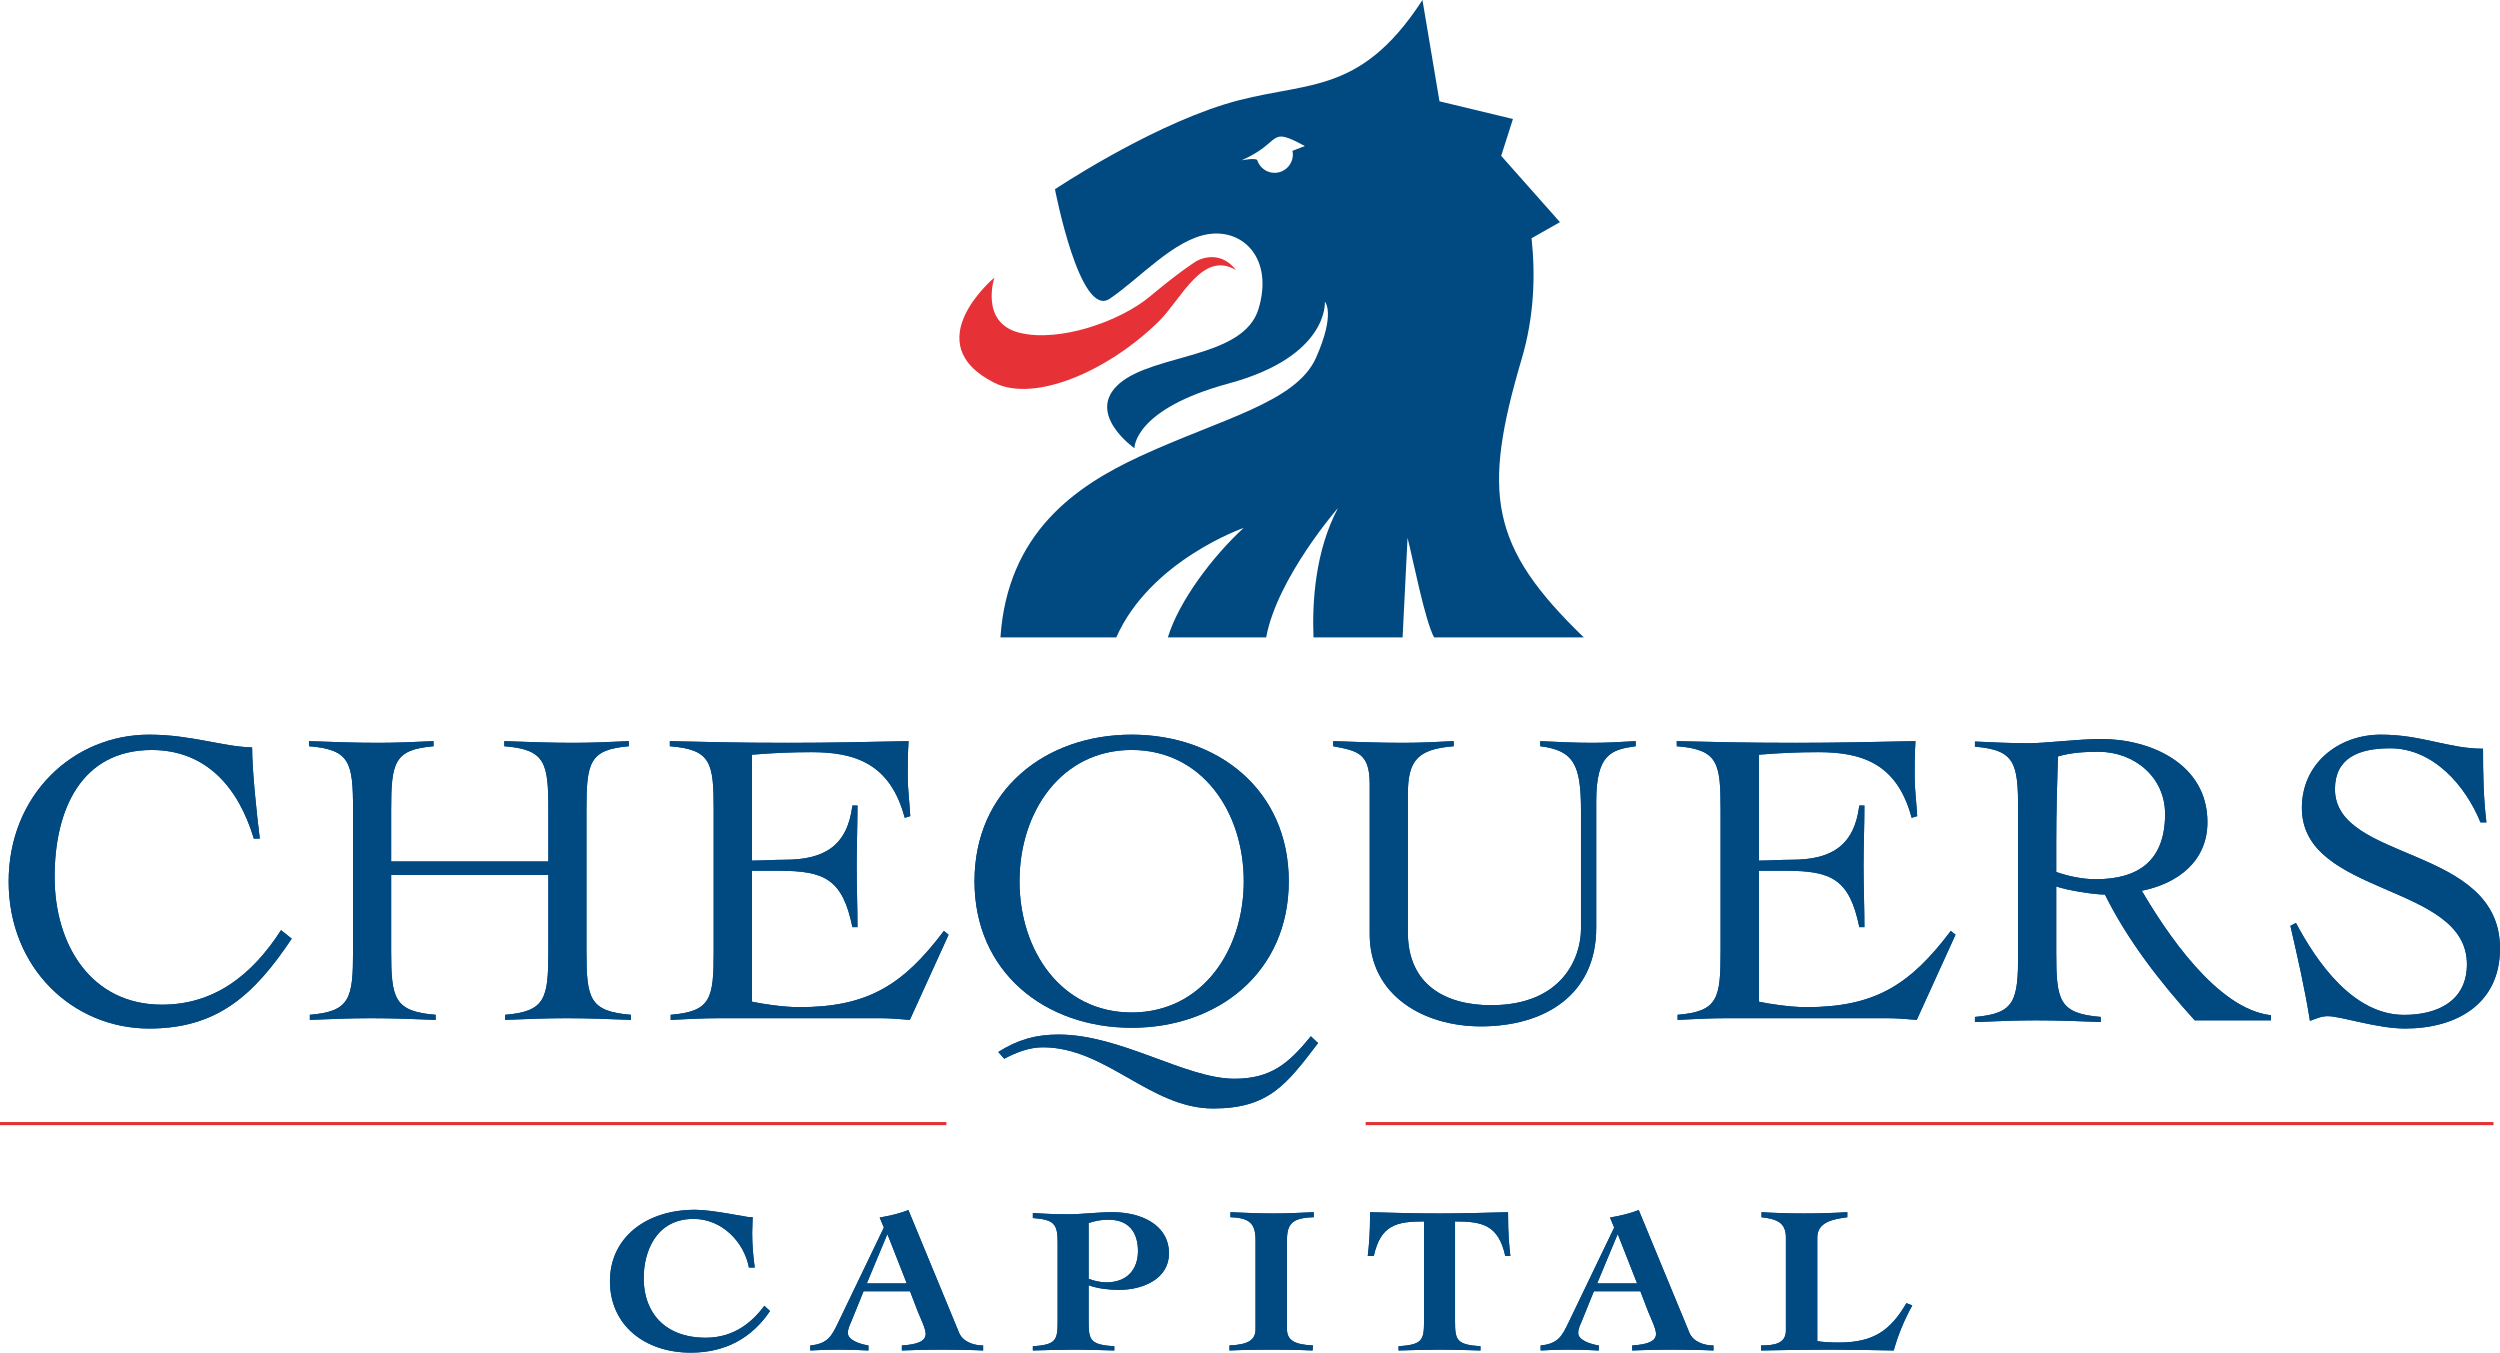 <?xml version="1.0" encoding="UTF-8"?>
<svg width="1157px" height="626px" viewBox="0 0 1157 626" version="1.1" xmlns="http://www.w3.org/2000/svg" xmlns:xlink="http://www.w3.org/1999/xlink">
    <!-- Generator: Sketch 48.2 (47327) - http://www.bohemiancoding.com/sketch -->
    <title>Group 27</title>
    <desc>Created with Sketch.</desc>
    <defs></defs>
    <g id="V4---25.09.17" stroke="none" stroke-width="1" fill="none" fill-rule="evenodd">
        <g id="Group-27">
            <path d="M460.208,128.463 C460.208,128.463 453.293,149.337 471.735,153.978 C490.171,158.613 518.402,148.759 532.236,137.162 C546.065,125.571 553.558,120.93 553.558,120.93 C553.558,120.93 563.932,114.551 572,124.988 C556.433,115.711 546.768,138.447 536.27,148.759 C512.641,171.948 478.644,186.437 460.208,177.16 C423.74,158.817 460.208,128.463 460.208,128.463" id="Fill-1" fill="#E63137"></path>
            <path d="M598.137,69.812 C598.25,70.352 598.339,70.904 598.339,71.472 C598.339,76.175 594.547,79.989 589.852,79.989 C586.082,79.989 582.913,77.48 581.819,74.059 C580.798,72.951 574.594,74.2 574.594,74.2 C593.953,65.689 586.38,58.1 603.882,67.584 L598.137,69.812 Z M704.278,165.946 C710.006,146.544 710.645,127.411 708.811,110.259 L721.943,102.806 L694.748,72.119 L700.183,55.073 L666.189,46.888 L658.313,0 C628.43,46.09 603.153,36.875 566.375,48.396 C529.609,59.923 488.238,87.572 488.238,87.572 C488.238,87.572 499.727,147.506 513.521,138.285 C527.309,129.06 543.398,110.625 559.481,108.319 C575.575,106.023 589.364,119.851 582.47,142.887 C575.575,165.946 534.209,163.634 518.11,177.461 C502.021,191.294 525.01,207.434 525.01,207.434 C525.01,207.434 524.471,189.444 568.681,177.461 C615.185,164.86 613.149,139.63 613.149,139.63 C613.149,139.63 618.259,144.794 609.065,165.547 C599.871,186.288 565.08,193.826 527.467,211.237 C497.589,225.064 466.265,246.694 463,295 L516.612,295 C532.364,259.323 575.575,244.309 575.575,244.309 C561.209,257.501 545.575,278.197 540.487,295 L585.987,295 C591.047,267.424 619.241,235.083 619.241,235.083 C608.706,254.885 607.225,278.467 607.881,295 L649.118,295 L651.413,248.916 C653.993,259.019 659.479,287.265 663.703,295 L733,295 C689.306,252.826 685.89,228.169 704.278,165.946 Z" id="Fill-3" fill="#004981"></path>
            <path d="M117.468,388.093 C110.376,364.441 95.405,347.096 70.189,347.096 C37.883,347.096 25.275,374.296 25.275,405.832 C25.275,437.368 42.217,464.962 74.917,464.962 C98.95,464.962 116.483,451.565 130.075,430.47 L135,434.417 C117.271,461.02 100.132,476 69.008,476 C33.746,476 4,448.017 4,408 C4,367.988 33.746,340 69.008,340 C88.51,340 102.496,345.519 116.68,345.913 C116.68,356.754 118.847,376.858 120.226,388.093 L117.468,388.093 Z" id="Fill-5" fill="#004A92"></path>
            <path d="M253.77,374.761 C253.77,352.803 252.397,346.921 233.38,345.353 L233.38,343 C243.967,343.392 254.75,343.784 265.337,343.784 C273.963,343.784 282.589,343.392 291.02,343 L291.02,345.353 C272.787,346.921 271.414,352.803 271.414,374.761 L271.414,440.239 C271.414,462.197 272.787,468.084 292,469.647 L292,472 C282.001,471.613 272.199,471.221 262.2,471.221 C252.593,471.221 243.183,471.613 233.772,472 L233.772,469.647 C252.397,468.084 253.77,462.197 253.77,440.239 L253.77,404.954 L181.034,404.954 L181.034,440.239 C181.034,462.197 182.407,468.084 201.62,469.647 L201.62,472 C191.621,471.613 181.818,471.221 171.82,471.221 C162.213,471.221 152.803,471.613 143.392,472 L143.392,469.647 C162.017,468.084 163.389,462.197 163.389,440.239 L163.389,374.761 C163.389,352.803 162.017,346.921 143,345.353 L143,343 C153.587,343.392 164.37,343.784 174.957,343.784 C183.583,343.784 192.209,343.392 200.639,343 L200.639,345.353 C182.407,346.921 181.034,352.803 181.034,374.761 L181.034,398.68 L253.77,398.68 L253.77,374.761 Z" id="Fill-7" fill="#004A92"></path>
            <path d="M348.011,463.57 C352.344,464.55 362.585,466.119 369.872,466.119 C401.58,466.119 417.927,455.924 436.834,430.83 L439,432.6 L421.078,472 C416.548,471.614 411.821,471.216 407.292,471.216 L333.24,471.216 C325.559,471.216 318.075,471.614 310.394,472 L310.394,469.647 C329.104,468.085 330.285,462.198 330.285,440.24 L330.285,374.765 C330.285,352.802 329.104,346.921 310,345.358 L310,343.006 C327.725,343.392 340.921,343.784 364.948,343.784 C383.264,343.784 401.777,343.392 420.487,343 C420.093,349.083 420.093,354.175 420.093,359.272 C420.093,364.963 420.881,370.643 421.275,377.701 L418.715,378.49 C412.018,353.195 395.475,348.097 375.583,348.097 C366.327,348.097 357.267,348.489 348.011,349.274 L348.011,398.286 C353.131,398.286 358.055,397.894 363.176,397.894 C381.098,397.894 392.127,391.816 394.49,372.799 L396.853,372.799 C396.853,382.21 396.46,391.62 396.46,400.834 C396.46,410.245 396.853,419.655 396.853,429.065 L394.49,429.065 C389.96,406.917 381.689,402.991 360.615,402.991 L348.011,402.991 L348.011,463.57 Z" id="Fill-9" fill="#004A92"></path>
            <path d="M523.722,468.575 C556.349,468.575 575.61,439.871 575.61,407.826 C575.61,375.775 556.349,347.078 523.722,347.078 C491.095,347.078 471.834,375.775 471.834,407.826 C471.834,439.871 491.095,468.575 523.722,468.575 Z M610,482.73 C595.456,501.794 587.206,513 561.459,513 C532.37,513 511.929,484.69 482.644,484.69 C476.354,484.69 470.261,487.055 464.758,489.998 L462.007,486.858 C471.048,481.151 479.303,478.792 489.916,478.792 C518.808,478.792 548.683,499.244 571.286,499.244 C588.183,499.244 596.444,492.161 606.664,479.584 L610,482.73 Z M523.722,340 C563.621,340 596.444,365.558 596.444,407.826 C596.444,450.094 563.621,475.652 523.722,475.652 C483.823,475.652 451,450.094 451,407.826 C451,365.558 483.823,340 523.722,340 Z" id="Fill-11" fill="#004A92"></path>
            <path d="M633.892,362.78 C633.892,348.288 627.996,347.504 617,345.35 L617,343 C627.805,343.392 638.604,343.783 649.404,343.783 C657.258,343.783 664.91,343.392 672.77,343 L672.77,345.35 C655.884,346.721 651.558,352.009 651.558,367.677 L651.558,431.522 C651.558,455.807 669.039,465.208 690.049,465.208 C723.429,465.208 731.676,442.685 731.676,429.955 L731.676,375.119 C731.676,354.163 728.529,347.309 712.82,345.35 L712.82,343 C720.877,343.392 728.921,343.783 736.978,343.783 C743.648,343.783 750.33,343.392 757,343 L757,345.35 C745.808,346.917 738.739,348.875 738.739,370.81 L738.739,429.368 C738.739,460.507 714.79,475 685.337,475 C658.823,475 633.892,460.703 633.892,432.306 L633.892,362.78 Z" id="Fill-13" fill="#004A92"></path>
            <path d="M814.011,463.57 C818.344,464.55 828.585,466.119 835.872,466.119 C867.58,466.119 883.927,455.924 902.828,430.83 L905,432.6 L887.072,472 C882.548,471.614 877.821,471.216 873.292,471.216 L799.24,471.216 C791.559,471.216 784.075,471.614 776.388,472 L776.388,469.647 C795.104,468.085 796.285,462.198 796.285,440.24 L796.285,374.765 C796.285,352.802 795.104,346.921 776,345.358 L776,343.006 C793.725,343.392 806.915,343.784 830.948,343.784 C849.264,343.784 867.777,343.392 886.487,343 C886.093,349.083 886.093,354.175 886.093,359.272 C886.093,364.963 886.875,370.643 887.275,377.701 L884.709,378.49 C878.018,353.195 861.475,348.097 841.578,348.097 C832.327,348.097 823.267,348.489 814.011,349.274 L814.011,398.286 C819.131,398.286 824.055,397.894 829.17,397.894 C847.098,397.894 858.127,391.816 860.49,372.799 L862.853,372.799 C862.853,382.21 862.454,391.62 862.454,400.834 C862.454,410.245 862.853,419.655 862.853,429.065 L860.49,429.065 C855.96,406.917 847.683,402.991 826.61,402.991 L814.011,402.991 L814.011,463.57 Z" id="Fill-15" fill="#004A92"></path>
            <path d="M951.631,403.554 C957.315,405.527 963.783,406.908 969.858,406.908 C990.046,406.908 1002.001,398.03 1002.001,376.723 C1002.001,359.559 987.694,347.919 971.23,347.919 C964.763,347.919 958.295,348.313 952.415,350.089 C952.023,362.715 951.631,375.342 951.631,390.139 L951.631,403.554 Z M1051,472.211 L1015.721,472.211 C999.649,454.455 984.754,435.318 974.17,414.011 C969.074,414.011 956.727,412.038 951.631,410.262 L951.631,441.039 C951.631,463.136 953.003,469.06 972.21,470.633 L972.21,473 C962.215,472.605 952.415,472.211 942.414,472.211 C932.815,472.211 923.408,472.605 914,473 L914,470.633 C932.619,469.06 933.991,463.136 933.991,441.039 L933.991,375.145 C933.991,353.048 932.619,347.13 914,345.551 L914,343.184 C922.428,343.578 930.66,343.973 939.087,343.973 C946.339,343.973 962.411,342 972.406,342 C995.142,342 1021.601,353.443 1021.601,380.471 C1021.601,398.622 1007.881,408.881 991.222,412.241 C1002.197,430.977 1025.913,467.081 1051,469.843 L1051,472.211 Z" id="Fill-17" fill="#004A92"></path>
            <path d="M1147.968,380.603 C1141.095,363.652 1126.172,346.307 1106.149,346.307 C1091.226,346.307 1080.617,351.038 1080.617,365.229 C1080.617,399.13 1157,391.049 1157,438.945 C1157,464.568 1136.972,476 1113.022,476 C1100.057,476 1083.366,470.278 1077.279,470.278 C1074.334,470.278 1071.787,471.461 1069.038,472.452 C1066.682,457.472 1063.338,443.084 1060,428.493 L1062.553,427.119 C1072.174,445.252 1089.061,469.693 1112.623,469.693 C1127.945,469.693 1141.69,463.386 1141.69,446.238 C1141.69,408.591 1065.307,414.893 1065.307,373.901 C1065.307,353.206 1082.39,340 1101.824,340 C1111.445,340 1118.907,341.577 1126.172,343.154 C1133.634,344.73 1140.702,346.504 1149.146,346.504 C1149.146,357.936 1149.342,369.368 1150.717,380.603 L1147.968,380.603 Z" id="Fill-19" fill="#004A92"></path>
            <path d="M346.596,586.616 C344.423,574.924 334.232,564.104 321,564.104 C303.535,564.104 297.898,579.335 297.898,591.602 C297.898,607.414 307.66,619.1 326.637,619.1 C340.304,619.1 348.548,611.244 353.757,604.343 L356.352,606.738 C348.114,619.005 335.965,626.001 319.696,626.001 C298.113,626.001 282.279,613.064 282.279,592.942 C282.279,573.11 298.547,559.883 321.756,559.883 C325.774,559.883 331.738,560.748 336.834,561.608 C342.037,562.473 346.376,563.333 347.138,563.333 C347.787,563.333 348.007,563.333 348.328,563.238 C348.328,565.728 348.114,568.124 348.114,570.619 C348.114,575.985 348.548,581.351 349.305,586.616 L346.596,586.616 Z" id="Fill-21" fill="#004A92"></path>
            <path d="M419.646,593.947 L410.782,571.379 L410.568,571.379 L401.159,593.947 L419.646,593.947 Z M375,622.685 C383.105,621.915 384.949,618.251 387.863,612.176 L409.055,568.103 L407.109,563.473 C411.648,562.697 416.294,561.641 420.405,560 L443.864,616.801 C445.591,620.954 450.568,622.685 455,622.685 L455,625 C449.376,624.713 440.945,624.618 435.433,624.618 C429.376,624.618 423.324,624.713 417.379,625 L417.379,622.685 C424.837,622.202 428.403,620.662 428.403,617.285 C428.403,614.879 425.917,609.861 424.837,607.164 L421.164,597.611 L399.646,597.611 L394.134,611.21 C393.487,612.946 392.407,614.486 392.407,616.998 C392.407,620.179 398.026,622.112 401.918,622.685 L401.918,625 C397.267,624.713 392.621,624.618 387.975,624.618 C383.65,624.618 379.325,624.713 375,625 L375,622.685 Z" id="Fill-24" fill="#004A92"></path>
            <path d="M503.822,591.846 C506.074,592.711 509.285,593.48 511.967,593.48 C521.717,593.48 526.645,587.409 526.645,579.023 C526.645,570.834 522.893,564.471 512.931,564.471 C509.609,564.471 506.715,565.049 503.822,566.01 L503.822,591.846 Z M489.462,574.878 C489.462,566.206 487.644,564.471 478,563.696 L478,561.382 C482.07,561.674 487.644,561.966 494.289,561.966 C500.929,561.966 507.786,561 514.855,561 C528.357,561 541,566.976 541,580.085 C541,591.554 529.432,596.951 517.859,596.951 C513.143,596.951 508.215,596.378 503.822,594.828 L503.822,611.7 C503.822,620.372 504.681,622.304 515.713,623.074 L515.713,625 C509.609,624.809 503.499,624.618 497.394,624.618 C490.855,624.618 484.428,624.809 478,625 L478,623.074 C488.609,622.304 489.462,620.372 489.462,611.7 L489.462,574.878 Z" id="Fill-26" fill="#004A92"></path>
            <path d="M569.435,561.006 C576.06,561.294 582.582,561.588 589.207,561.588 C595.509,561.588 601.703,561.294 608,561 L608,563.328 C598.007,563.622 595.616,566.334 595.616,573.995 L595.616,615.106 C595.616,620.152 598.877,622.288 607.678,622.672 L607.463,625 C601.155,624.706 594.859,624.616 588.557,624.616 C582.034,624.616 575.517,624.706 569,625 L569,622.672 C577.8,622.288 581.062,620.152 581.062,615.106 L581.062,573.995 C581.062,566.334 578.45,563.622 569.435,563.328 L569.435,561.006 Z" id="Fill-28" fill="#004A92"></path>
            <path d="M696.642,581.267 C693.431,566.916 686.14,565.272 673.392,565.272 L673.392,611.62 C673.392,620.344 674.25,622.288 685.176,623.056 L685.176,625 C679.178,624.808 673.068,624.616 666.964,624.616 C660.431,624.616 654.004,624.808 647.254,625 L647.254,623.056 C658.179,622.288 659.038,620.344 659.038,611.62 L659.038,565.272 C646.289,565.272 638.998,566.916 635.787,581.267 L633,581.267 C633.541,576.425 634.07,571.673 634.07,561.006 C644.784,561.294 655.18,561.588 665.677,561.588 C676.391,561.588 687.11,561.294 697.924,561 C697.924,571.673 698.465,576.425 699,581.267 L696.642,581.267 Z" id="Fill-30" fill="#004A92"></path>
            <path d="M757.649,593.947 L748.784,571.379 L748.565,571.379 L739.16,593.947 L757.649,593.947 Z M713,622.685 C721.105,621.915 722.944,618.251 725.864,612.176 L747.052,568.103 L745.111,563.473 C749.645,562.697 754.296,561.641 758.403,560 L781.863,616.801 C783.59,620.954 788.568,622.685 793,622.685 L793,625 C787.375,624.713 778.944,624.618 773.432,624.618 C767.374,624.618 761.322,624.713 755.376,625 L755.376,622.685 C762.835,622.202 766.406,620.662 766.406,617.285 C766.406,614.879 763.915,609.861 762.835,607.164 L759.162,597.611 L737.642,597.611 L732.135,611.21 C731.488,612.946 730.403,614.486 730.403,616.998 C730.403,620.179 736.022,622.112 739.92,622.685 L739.92,625 C735.268,624.713 730.617,624.618 725.971,624.618 C721.651,624.618 717.32,624.713 713,625 L713,622.685 Z" id="Fill-32" fill="#004A92"></path>
            <path d="M826.508,572.735 C826.508,565.554 822.058,564.198 815.22,563.328 L815.22,561.006 C821.731,561.39 828.348,561.582 834.859,561.582 C841.589,561.582 848.213,561.39 854.938,561 L854.938,563.328 C848.32,564.198 841.047,565.554 841.047,572.735 L841.047,620.638 C843.108,621.118 847.016,621.316 851.138,621.316 C867.202,621.316 875.017,615.592 882.29,603.083 L885,604.156 C881.313,610.841 878.388,617.819 876.429,625 C866.446,624.808 856.35,624.616 846.366,624.616 C835.949,624.616 825.423,624.808 815,625 L815,622.672 C820.861,622.672 826.508,621.994 826.508,615.784 L826.508,572.735 Z" id="Fill-34" fill="#004A92"></path>
            <path d="M117.468,388.093 C110.376,364.441 95.405,347.096 70.189,347.096 C37.883,347.096 25.275,374.296 25.275,405.832 C25.275,437.368 42.217,464.962 74.917,464.962 C98.95,464.962 116.483,451.565 130.075,430.47 L135,434.417 C117.271,461.02 100.132,476 69.008,476 C33.746,476 4,448.017 4,408 C4,367.988 33.746,340 69.008,340 C88.51,340 102.496,345.519 116.68,345.913 C116.68,356.754 118.847,376.858 120.226,388.093 L117.468,388.093 Z" id="Fill-36" fill="#004981"></path>
            <path d="M253.77,374.761 C253.77,352.803 252.397,346.921 233.38,345.353 L233.38,343 C243.967,343.392 254.75,343.784 265.337,343.784 C273.963,343.784 282.589,343.392 291.02,343 L291.02,345.353 C272.787,346.921 271.414,352.803 271.414,374.761 L271.414,440.239 C271.414,462.197 272.787,468.084 292,469.647 L292,472 C282.001,471.613 272.199,471.221 262.2,471.221 C252.593,471.221 243.183,471.613 233.772,472 L233.772,469.647 C252.397,468.084 253.77,462.197 253.77,440.239 L253.77,404.954 L181.034,404.954 L181.034,440.239 C181.034,462.197 182.407,468.084 201.62,469.647 L201.62,472 C191.621,471.613 181.818,471.221 171.82,471.221 C162.213,471.221 152.803,471.613 143.392,472 L143.392,469.647 C162.017,468.084 163.389,462.197 163.389,440.239 L163.389,374.761 C163.389,352.803 162.017,346.921 143,345.353 L143,343 C153.587,343.392 164.37,343.784 174.957,343.784 C183.583,343.784 192.209,343.392 200.639,343 L200.639,345.353 C182.407,346.921 181.034,352.803 181.034,374.761 L181.034,398.68 L253.77,398.68 L253.77,374.761 Z" id="Fill-38" fill="#004981"></path>
            <path d="M348.011,463.57 C352.344,464.55 362.585,466.119 369.872,466.119 C401.58,466.119 417.927,455.924 436.834,430.83 L439,432.6 L421.078,472 C416.548,471.614 411.821,471.216 407.292,471.216 L333.24,471.216 C325.559,471.216 318.075,471.614 310.394,472 L310.394,469.647 C329.104,468.085 330.285,462.198 330.285,440.24 L330.285,374.765 C330.285,352.802 329.104,346.921 310,345.358 L310,343.006 C327.725,343.392 340.921,343.784 364.948,343.784 C383.264,343.784 401.777,343.392 420.487,343 C420.093,349.083 420.093,354.175 420.093,359.272 C420.093,364.963 420.881,370.643 421.275,377.701 L418.715,378.49 C412.018,353.195 395.475,348.097 375.583,348.097 C366.327,348.097 357.267,348.489 348.011,349.274 L348.011,398.286 C353.131,398.286 358.055,397.894 363.176,397.894 C381.098,397.894 392.127,391.816 394.49,372.799 L396.853,372.799 C396.853,382.21 396.46,391.62 396.46,400.834 C396.46,410.245 396.853,419.655 396.853,429.065 L394.49,429.065 C389.96,406.917 381.689,402.991 360.615,402.991 L348.011,402.991 L348.011,463.57 Z" id="Fill-40" fill="#004981"></path>
            <path d="M523.722,468.575 C556.349,468.575 575.61,439.871 575.61,407.826 C575.61,375.775 556.349,347.078 523.722,347.078 C491.095,347.078 471.834,375.775 471.834,407.826 C471.834,439.871 491.095,468.575 523.722,468.575 Z M610,482.73 C595.456,501.794 587.206,513 561.459,513 C532.37,513 511.929,484.69 482.644,484.69 C476.354,484.69 470.261,487.055 464.758,489.998 L462.007,486.858 C471.048,481.151 479.303,478.792 489.916,478.792 C518.808,478.792 548.683,499.244 571.286,499.244 C588.183,499.244 596.444,492.161 606.664,479.584 L610,482.73 Z M523.722,340 C563.621,340 596.444,365.558 596.444,407.826 C596.444,450.094 563.621,475.652 523.722,475.652 C483.823,475.652 451,450.094 451,407.826 C451,365.558 483.823,340 523.722,340 Z" id="Fill-42" fill="#004981"></path>
            <path d="M633.892,362.78 C633.892,348.288 627.996,347.504 617,345.35 L617,343 C627.805,343.392 638.604,343.783 649.404,343.783 C657.258,343.783 664.91,343.392 672.77,343 L672.77,345.35 C655.884,346.721 651.558,352.009 651.558,367.677 L651.558,431.522 C651.558,455.807 669.039,465.208 690.049,465.208 C723.429,465.208 731.676,442.685 731.676,429.955 L731.676,375.119 C731.676,354.163 728.529,347.309 712.82,345.35 L712.82,343 C720.877,343.392 728.921,343.783 736.978,343.783 C743.648,343.783 750.33,343.392 757,343 L757,345.35 C745.808,346.917 738.739,348.875 738.739,370.81 L738.739,429.368 C738.739,460.507 714.79,475 685.337,475 C658.823,475 633.892,460.703 633.892,432.306 L633.892,362.78 Z" id="Fill-44" fill="#004981"></path>
            <path d="M814.011,463.57 C818.344,464.55 828.585,466.119 835.872,466.119 C867.58,466.119 883.927,455.924 902.828,430.83 L905,432.6 L887.072,472 C882.548,471.614 877.821,471.216 873.292,471.216 L799.24,471.216 C791.559,471.216 784.075,471.614 776.388,472 L776.388,469.647 C795.104,468.085 796.285,462.198 796.285,440.24 L796.285,374.765 C796.285,352.802 795.104,346.921 776,345.358 L776,343.006 C793.725,343.392 806.915,343.784 830.948,343.784 C849.264,343.784 867.777,343.392 886.487,343 C886.093,349.083 886.093,354.175 886.093,359.272 C886.093,364.963 886.875,370.643 887.275,377.701 L884.709,378.49 C878.018,353.195 861.475,348.097 841.578,348.097 C832.327,348.097 823.267,348.489 814.011,349.274 L814.011,398.286 C819.131,398.286 824.055,397.894 829.17,397.894 C847.098,397.894 858.127,391.816 860.49,372.799 L862.853,372.799 C862.853,382.21 862.454,391.62 862.454,400.834 C862.454,410.245 862.853,419.655 862.853,429.065 L860.49,429.065 C855.96,406.917 847.683,402.991 826.61,402.991 L814.011,402.991 L814.011,463.57 Z" id="Fill-46" fill="#004981"></path>
            <path d="M951.631,403.554 C957.315,405.527 963.783,406.908 969.858,406.908 C990.046,406.908 1002.001,398.03 1002.001,376.723 C1002.001,359.559 987.694,347.919 971.23,347.919 C964.763,347.919 958.295,348.313 952.415,350.089 C952.023,362.715 951.631,375.342 951.631,390.139 L951.631,403.554 Z M1051,472.211 L1015.721,472.211 C999.649,454.455 984.754,435.318 974.17,414.011 C969.074,414.011 956.727,412.038 951.631,410.262 L951.631,441.039 C951.631,463.136 953.003,469.06 972.21,470.633 L972.21,473 C962.215,472.605 952.415,472.211 942.414,472.211 C932.815,472.211 923.408,472.605 914,473 L914,470.633 C932.619,469.06 933.991,463.136 933.991,441.039 L933.991,375.145 C933.991,353.048 932.619,347.13 914,345.551 L914,343.184 C922.428,343.578 930.66,343.973 939.087,343.973 C946.339,343.973 962.411,342 972.406,342 C995.142,342 1021.601,353.443 1021.601,380.471 C1021.601,398.622 1007.881,408.881 991.222,412.241 C1002.197,430.977 1025.913,467.081 1051,469.843 L1051,472.211 Z" id="Fill-48" fill="#004981"></path>
            <path d="M1147.968,380.603 C1141.095,363.652 1126.172,346.307 1106.149,346.307 C1091.226,346.307 1080.617,351.038 1080.617,365.229 C1080.617,399.13 1157,391.049 1157,438.945 C1157,464.568 1136.972,476 1113.022,476 C1100.057,476 1083.366,470.278 1077.279,470.278 C1074.334,470.278 1071.787,471.461 1069.038,472.452 C1066.682,457.472 1063.338,443.084 1060,428.493 L1062.553,427.119 C1072.174,445.252 1089.061,469.693 1112.623,469.693 C1127.945,469.693 1141.69,463.386 1141.69,446.238 C1141.69,408.591 1065.307,414.893 1065.307,373.901 C1065.307,353.206 1082.39,340 1101.824,340 C1111.445,340 1118.907,341.577 1126.172,343.154 C1133.634,344.73 1140.702,346.504 1149.146,346.504 C1149.146,357.936 1149.342,369.368 1150.717,380.603 L1147.968,380.603 Z" id="Fill-50" fill="#004981"></path>
            <path d="M346.596,586.616 C344.423,574.924 334.232,564.104 321,564.104 C303.535,564.104 297.898,579.335 297.898,591.602 C297.898,607.414 307.66,619.1 326.637,619.1 C340.304,619.1 348.548,611.244 353.757,604.343 L356.352,606.738 C348.114,619.005 335.965,626.001 319.696,626.001 C298.113,626.001 282.279,613.064 282.279,592.942 C282.279,573.11 298.547,559.883 321.756,559.883 C325.774,559.883 331.738,560.748 336.834,561.608 C342.037,562.473 346.376,563.333 347.138,563.333 C347.787,563.333 348.007,563.333 348.328,563.238 C348.328,565.728 348.114,568.124 348.114,570.619 C348.114,575.985 348.548,581.351 349.305,586.616 L346.596,586.616 Z" id="Fill-52" fill="#004981"></path>
            <path d="M419.646,593.947 L410.782,571.379 L410.568,571.379 L401.159,593.947 L419.646,593.947 Z M375,622.685 C383.105,621.915 384.949,618.251 387.863,612.176 L409.055,568.103 L407.109,563.473 C411.648,562.697 416.294,561.641 420.405,560 L443.864,616.801 C445.591,620.954 450.568,622.685 455,622.685 L455,625 C449.376,624.713 440.945,624.618 435.433,624.618 C429.376,624.618 423.324,624.713 417.379,625 L417.379,622.685 C424.837,622.202 428.403,620.662 428.403,617.285 C428.403,614.879 425.917,609.861 424.837,607.164 L421.164,597.611 L399.646,597.611 L394.134,611.21 C393.487,612.946 392.407,614.486 392.407,616.998 C392.407,620.179 398.026,622.112 401.918,622.685 L401.918,625 C397.267,624.713 392.621,624.618 387.975,624.618 C383.65,624.618 379.325,624.713 375,625 L375,622.685 Z" id="Fill-55" fill="#004981"></path>
            <path d="M503.822,591.846 C506.074,592.711 509.285,593.48 511.967,593.48 C521.717,593.48 526.645,587.409 526.645,579.023 C526.645,570.834 522.893,564.471 512.931,564.471 C509.609,564.471 506.715,565.049 503.822,566.01 L503.822,591.846 Z M489.462,574.878 C489.462,566.206 487.644,564.471 478,563.696 L478,561.382 C482.07,561.674 487.644,561.966 494.289,561.966 C500.929,561.966 507.786,561 514.855,561 C528.357,561 541,566.976 541,580.085 C541,591.554 529.432,596.951 517.859,596.951 C513.143,596.951 508.215,596.378 503.822,594.828 L503.822,611.7 C503.822,620.372 504.681,622.304 515.713,623.074 L515.713,625 C509.609,624.809 503.499,624.618 497.394,624.618 C490.855,624.618 484.428,624.809 478,625 L478,623.074 C488.609,622.304 489.462,620.372 489.462,611.7 L489.462,574.878 Z" id="Fill-57" fill="#004981"></path>
            <path d="M569.435,561.006 C576.06,561.294 582.582,561.588 589.207,561.588 C595.509,561.588 601.703,561.294 608,561 L608,563.328 C598.007,563.622 595.616,566.334 595.616,573.995 L595.616,615.106 C595.616,620.152 598.877,622.288 607.678,622.672 L607.463,625 C601.155,624.706 594.859,624.616 588.557,624.616 C582.034,624.616 575.517,624.706 569,625 L569,622.672 C577.8,622.288 581.062,620.152 581.062,615.106 L581.062,573.995 C581.062,566.334 578.45,563.622 569.435,563.328 L569.435,561.006 Z" id="Fill-59" fill="#004981"></path>
            <path d="M696.642,581.267 C693.431,566.916 686.14,565.272 673.392,565.272 L673.392,611.62 C673.392,620.344 674.25,622.288 685.176,623.056 L685.176,625 C679.178,624.808 673.068,624.616 666.964,624.616 C660.431,624.616 654.004,624.808 647.254,625 L647.254,623.056 C658.179,622.288 659.038,620.344 659.038,611.62 L659.038,565.272 C646.289,565.272 638.998,566.916 635.787,581.267 L633,581.267 C633.541,576.425 634.07,571.673 634.07,561.006 C644.784,561.294 655.18,561.588 665.677,561.588 C676.391,561.588 687.11,561.294 697.924,561 C697.924,571.673 698.465,576.425 699,581.267 L696.642,581.267 Z" id="Fill-61" fill="#004981"></path>
            <path d="M757.649,593.947 L748.784,571.379 L748.565,571.379 L739.16,593.947 L757.649,593.947 Z M713,622.685 C721.105,621.915 722.944,618.251 725.864,612.176 L747.052,568.103 L745.111,563.473 C749.645,562.697 754.296,561.641 758.403,560 L781.863,616.801 C783.59,620.954 788.568,622.685 793,622.685 L793,625 C787.375,624.713 778.944,624.618 773.432,624.618 C767.374,624.618 761.322,624.713 755.376,625 L755.376,622.685 C762.835,622.202 766.406,620.662 766.406,617.285 C766.406,614.879 763.915,609.861 762.835,607.164 L759.162,597.611 L737.642,597.611 L732.135,611.21 C731.488,612.946 730.403,614.486 730.403,616.998 C730.403,620.179 736.022,622.112 739.92,622.685 L739.92,625 C735.268,624.713 730.617,624.618 725.971,624.618 C721.651,624.618 717.32,624.713 713,625 L713,622.685 Z" id="Fill-63" fill="#004981"></path>
            <path d="M826.508,572.735 C826.508,565.554 822.058,564.198 815.22,563.328 L815.22,561.006 C821.731,561.39 828.348,561.582 834.859,561.582 C841.589,561.582 848.213,561.39 854.938,561 L854.938,563.328 C848.32,564.198 841.047,565.554 841.047,572.735 L841.047,620.638 C843.108,621.118 847.016,621.316 851.138,621.316 C867.202,621.316 875.017,615.592 882.29,603.083 L885,604.156 C881.313,610.841 878.388,617.819 876.429,625 C866.446,624.808 856.35,624.616 846.366,624.616 C835.949,624.616 825.423,624.808 815,625 L815,622.672 C820.861,622.672 826.508,621.994 826.508,615.784 L826.508,572.735 Z" id="Fill-65" fill="#004981"></path>
            <path d="M0,520 L438,520" id="Stroke-67" stroke="#E63137" stroke-width="1.43"></path>
            <path d="M632,520 L1154,520" id="Stroke-69" stroke="#E63137" stroke-width="1.43"></path>
        </g>
    </g>
</svg>